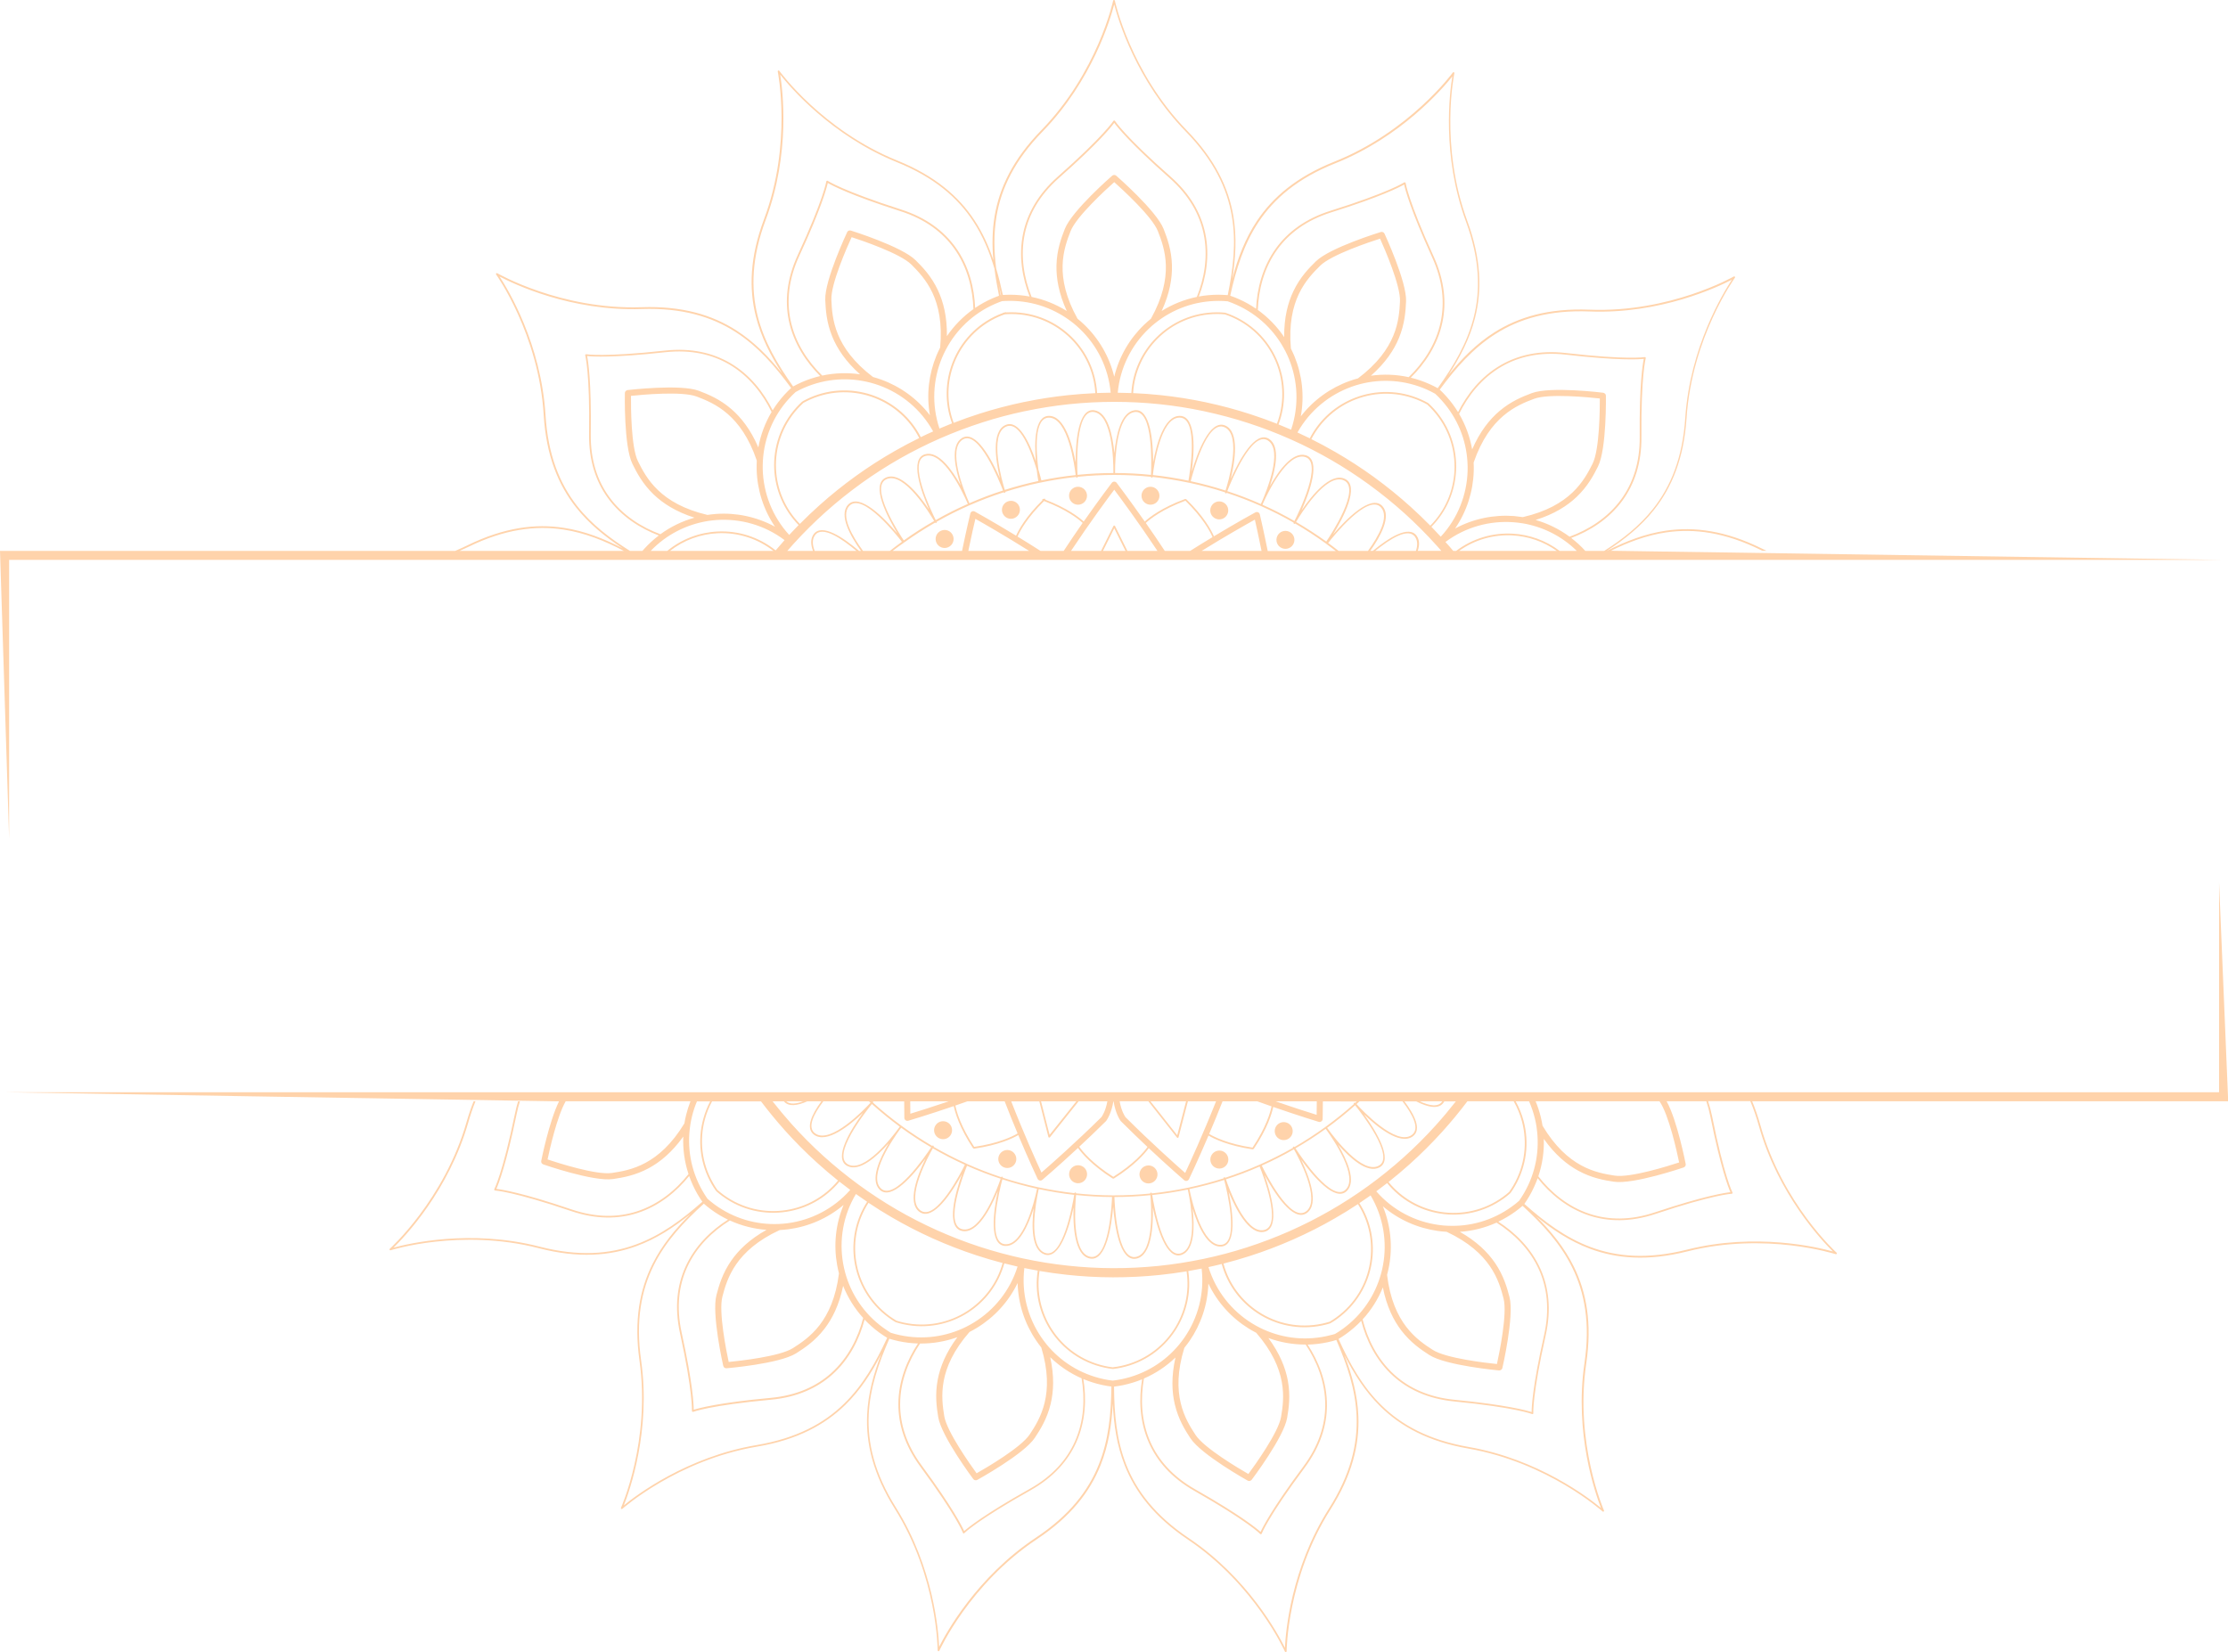 <?xml version="1.0" encoding="UTF-8" standalone="no"?><svg xmlns="http://www.w3.org/2000/svg" xmlns:xlink="http://www.w3.org/1999/xlink" fill="#000000" height="353.3" preserveAspectRatio="xMidYMid meet" version="1" viewBox="17.9 85.2 476.4 353.3" width="476.4" zoomAndPan="magnify"><g id="change1_1"><path d="M255.97,186.36l0-0.22v-0.03l0-0.03v-0.1v-0.02c0-2.47-0.27-12.1-4.17-12.65c-3.99-0.56-3.61,11.19-3.5,13.44 C250.84,186.5,253.4,186.36,255.97,186.36 M248.41,189.3c1.06,0,1.92,0.86,1.92,1.92c0,1.06-0.86,1.92-1.92,1.92 c-1.06,0-1.92-0.86-1.92-1.92C246.48,190.16,247.34,189.3,248.41,189.3z M264,153.36c2.53-4.55,3.26-8.31,3.19-11.37 c-0.08-3.08-0.98-5.5-1.7-7.34c-1.22-3.13-7.63-8.97-9.34-10.5c-1.72,1.53-8.12,7.37-9.34,10.5c-0.72,1.84-1.62,4.26-1.7,7.34 c-0.08,3.07,0.66,6.82,3.19,11.37c0.49,0.39,0.96,0.81,1.41,1.24c3.11,2.97,5.39,6.82,6.44,11.16c1.05-4.34,3.33-8.19,6.44-11.16 C263.05,154.17,263.52,153.75,264,153.36z M256.16,122.62c0.15,0,0.3,0.05,0.42,0.16c0.02,0.02,8.59,7.47,10.13,11.39 c0.75,1.93,1.7,4.48,1.78,7.78c0.07,2.74-0.46,5.98-2.2,9.76c2.27-1.42,4.81-2.45,7.52-3.01c1.56-3.88,2.49-8.68,1.43-13.61 c-0.86-4.01-3.05-8.1-7.3-11.85c-8.42-7.44-11.17-10.92-11.79-11.77c-0.62,0.86-3.37,4.33-11.8,11.77 c-4.25,3.75-6.43,7.84-7.3,11.85c-1.06,4.93-0.13,9.73,1.43,13.61c2.71,0.55,5.24,1.59,7.52,3.01c-1.73-3.79-2.26-7.03-2.2-9.76 c0.08-3.31,1.03-5.86,1.78-7.78c1.53-3.92,10.1-11.37,10.13-11.39c0.12-0.11,0.27-0.16,0.42-0.16h0H256.16L256.16,122.62z M264.01,186.76c0.11-2.25,0.49-14.01-3.5-13.44c-3.89,0.55-4.17,10.15-4.18,12.64v0.03v0.13l0,0.24 C258.9,186.36,261.46,186.5,264.01,186.76z M272.02,188c0.28-1.57,2.26-13.49-1.9-13.49c-4.14,0-5.51,10.55-5.71,12.28 C266.96,187.07,269.5,187.47,272.02,188z M263.9,189.3c-1.06,0-1.92,0.86-1.92,1.92c0,1.06,0.86,1.92,1.92,1.92 c1.06,0,1.92-0.86,1.92-1.92C265.82,190.16,264.96,189.3,263.9,189.3z M287.5,192.99l0.09-0.2l0.01-0.03l0.01-0.02l0.04-0.09 l0.01-0.01c1-2.26,4.67-11.16,1.33-13.25c-3.42-2.14-7.85,8.75-8.67,10.85C282.76,191.03,285.15,191.95,287.5,192.99z M279.95,190.11c0.53-1.66,3.57-11.86-0.21-13.54c-3.8-1.7-6.84,10-7.23,11.54C275.02,188.65,277.5,189.32,279.95,190.11z M279.39,192.6c0.97,0.43,1.41,1.57,0.97,2.54c-0.43,0.97-1.57,1.41-2.54,0.97c-0.97-0.43-1.41-1.57-0.97-2.54 C277.29,192.6,278.42,192.16,279.39,192.6z M318.35,124.21c0.06,0.02,0.1,0.08,0.11,0.14c0,0.01,0.57,3.82,6,15.72 c2.39,5.24,2.72,9.95,1.87,14.03c-1.03,4.92-3.8,8.93-6.78,11.87c1.35,0.32,2.68,0.78,3.99,1.36c0.3,0.13,0.61,0.28,0.95,0.45 c0.28,0.14,0.55,0.29,0.83,0.44c3.35-4.68,6.25-9.51,7.67-15.05c1.5-5.83,1.36-12.47-1.63-20.58c-5.25-14.27-3.46-27.82-2.91-31.06 c-2.05,2.58-10.92,12.97-25.05,18.6c-8.03,3.2-13.05,7.53-16.39,12.55c-3.17,4.76-4.81,10.14-6.06,15.76c0.3,0.1,0.6,0.21,0.88,0.32 c0.35,0.14,0.68,0.27,0.97,0.41c1.31,0.58,2.54,1.27,3.68,2.06c0.19-4.18,1.33-8.92,4.29-12.98c2.46-3.37,6.19-6.27,11.68-7.99 c12.48-3.92,15.69-6.04,15.7-6.05C318.23,124.19,318.29,124.18,318.35,124.21L318.35,124.21z M308.27,166.12 c4.16-3.13,6.36-6.26,7.54-9.09c1.18-2.84,1.35-5.42,1.44-7.39c0.15-3.35-3.31-11.3-4.26-13.4c-2.19,0.7-10.42,3.43-12.81,5.79 c-1.4,1.39-3.21,3.23-4.54,6.01c-1.32,2.77-2.17,6.5-1.72,11.69c0.28,0.56,0.54,1.13,0.78,1.7c1.63,3.98,2.15,8.42,1.34,12.82 c2.73-3.53,6.38-6.12,10.43-7.57C307.07,166.47,307.66,166.28,308.27,166.12z M313.62,134.85c0.14,0.06,0.25,0.17,0.32,0.32 c0.01,0.03,4.81,10.32,4.61,14.52c-0.1,2.07-0.27,4.78-1.54,7.84c-1.05,2.53-2.85,5.27-5.98,8.02c2.65-0.37,5.39-0.28,8.09,0.31 c3-2.91,5.81-6.92,6.84-11.85c0.84-4.01,0.51-8.64-1.84-13.8c-4.66-10.22-5.76-14.52-5.98-15.55c-0.92,0.53-4.84,2.58-15.57,5.95 c-5.41,1.7-9.07,4.55-11.49,7.86c-2.97,4.07-4.07,8.83-4.23,13.01c2.25,1.61,4.14,3.59,5.64,5.81c-0.04-4.17,0.79-7.34,1.97-9.81 c1.42-2.99,3.32-4.93,4.8-6.38c2.99-2.95,13.86-6.27,13.89-6.28c0.16-0.05,0.32-0.03,0.45,0.03l0,0L313.62,134.85L313.62,134.85z M294.68,196.63c1.02-2.01,6.15-12.59,2.28-13.7c-3.78-1.08-7.94,7.57-8.96,9.84l-0.01,0.03l-0.05,0.12l-0.1,0.22 C290.17,194.19,292.46,195.35,294.68,196.63z M301.49,201.02c0.89-1.32,7.55-11.4,3.75-13.09c-3.78-1.69-9.33,7.39-10.21,8.9 C297.25,198.12,299.4,199.52,301.49,201.02z M293.54,198.9c-0.97-0.43-2.11,0-2.54,0.97c-0.43,0.97,0,2.11,0.97,2.54 c0.97,0.43,2.11,0,2.54-0.97C294.95,200.47,294.51,199.33,293.54,198.9z M279.84,152.43c-0.02,0-0.03,0-0.05,0 c-0.27-0.02-0.55-0.04-0.82-0.06c-0.27-0.01-0.54-0.02-0.82-0.02c-4.97,0-9.46,2.01-12.72,5.27c-3.02,3.02-4.97,7.11-5.24,11.65 c1.94,0.08,3.89,0.23,5.83,0.43c3.28,0.34,6.54,0.86,9.76,1.54c0.03,0,0.05,0.01,0.07,0.02l0.04,0.01c3.22,0.69,6.4,1.54,9.54,2.57 c1.86,0.6,3.7,1.27,5.5,1.98c1.6-4.26,1.49-8.78-0.04-12.77c-1.65-4.3-4.94-7.97-9.47-9.99c-0.26-0.11-0.51-0.22-0.76-0.32 c-0.26-0.1-0.52-0.2-0.77-0.28C279.87,152.45,279.85,152.44,279.84,152.43z M280.43,149.64c-0.32-0.03-0.65-0.05-0.99-0.07 c-0.3-0.01-0.64-0.02-1-0.02c-5.1,0-9.8,1.77-13.5,4.73l-0.01,0.01l-0.02,0.01c-0.49,0.39-0.96,0.8-1.41,1.24 c-3.66,3.5-6.1,8.28-6.6,13.65c0.97,0.01,1.94,0.03,2.91,0.07c0.27-4.64,2.26-8.81,5.34-11.89c3.32-3.32,7.91-5.38,12.98-5.38 c0.27,0,0.55,0.01,0.84,0.02c0.28,0.01,0.56,0.03,0.84,0.06c0.04,0,0.07,0.02,0.09,0.04c0.03-0.01,0.06-0.01,0.1,0.01 c0.27,0.09,0.53,0.19,0.79,0.29c0.27,0.11,0.53,0.21,0.78,0.32c4.63,2.06,7.99,5.81,9.67,10.2c1.56,4.07,1.68,8.7,0.04,13.04 c0.9,0.36,1.8,0.73,2.69,1.12c1.73-5.1,1.45-10.46-0.47-15.15c-0.24-0.58-0.5-1.15-0.79-1.71l-0.01-0.02l-0.01-0.01 c-2.18-4.22-5.75-7.74-10.41-9.82c-0.33-0.15-0.64-0.28-0.92-0.39C281.05,149.86,280.74,149.75,280.43,149.64L280.43,149.64z M343.51,195.79c5.08-1.16,8.36-3.13,10.59-5.23c2.24-2.12,3.44-4.41,4.32-6.17c1.51-3,1.57-11.67,1.56-13.97 c-2.29-0.25-10.91-1.11-14.06,0.07c-1.85,0.69-4.25,1.64-6.59,3.65c-2.33,1.99-4.63,5.05-6.33,9.97c0.03,0.62,0.04,1.25,0.02,1.87 c-0.13,4.3-1.47,8.57-3.99,12.25c3.93-2.12,8.32-2.99,12.61-2.67C342.27,195.62,342.89,195.7,343.51,195.79z M361.12,169.41 c0.1,0.11,0.16,0.26,0.16,0.42c0,0.03,0.19,11.39-1.7,15.15c-0.93,1.85-2.19,4.26-4.6,6.53c-1.99,1.88-4.75,3.65-8.73,4.89 c2.58,0.74,5.04,1.94,7.26,3.58c3.93-1.44,8.12-3.96,11.07-8.04c2.4-3.32,3.98-7.68,3.93-13.35c-0.1-11.24,0.65-15.61,0.87-16.64 c-1.05,0.11-5.48,0.39-16.64-0.9c-5.63-0.65-10.14,0.46-13.69,2.5c-4.37,2.5-7.32,6.41-9.16,10.16c1.4,2.38,2.32,4.96,2.79,7.6 c1.66-3.82,3.71-6.38,5.79-8.16c2.51-2.15,5.04-3.15,6.98-3.88c3.94-1.48,15.21-0.09,15.24-0.08c0.16,0.02,0.3,0.1,0.4,0.21l0,0 L361.12,169.41L361.12,169.41z M323.11,171.72c-0.02,0-0.03-0.01-0.05-0.02c-0.24-0.13-0.48-0.26-0.73-0.39 c-0.24-0.12-0.49-0.24-0.75-0.35c-4.54-2.02-9.46-2.01-13.76-0.36c-3.99,1.53-7.43,4.47-9.52,8.51c1.74,0.87,3.46,1.79,5.15,2.77 c2.86,1.65,5.62,3.45,8.29,5.38c0.02,0.02,0.04,0.03,0.06,0.05l0.04,0.03c2.66,1.94,5.22,4.02,7.67,6.23 c1.45,1.31,2.86,2.66,4.22,4.05c3.2-3.23,4.93-7.42,5.16-11.68c0.24-4.6-1.27-9.29-4.59-12.98c-0.19-0.21-0.38-0.41-0.56-0.6 c-0.19-0.2-0.39-0.39-0.59-0.57C323.13,171.75,323.12,171.73,323.11,171.72z M324.78,169.41c-0.28-0.16-0.57-0.31-0.87-0.46 c-0.27-0.14-0.57-0.28-0.9-0.43c-4.66-2.07-9.67-2.37-14.26-1.18l-0.02,0l-0.02,0.01c-0.61,0.16-1.21,0.34-1.8,0.56 c-4.77,1.71-8.94,5.08-11.58,9.78c0.88,0.4,1.76,0.82,2.63,1.25c2.13-4.13,5.65-7.13,9.72-8.69c4.39-1.68,9.42-1.69,14.05,0.37 c0.25,0.11,0.5,0.23,0.76,0.36c0.25,0.12,0.5,0.26,0.74,0.39c0.03,0.02,0.05,0.04,0.07,0.07c0.03,0.01,0.06,0.02,0.08,0.04 c0.21,0.19,0.41,0.39,0.6,0.59c0.2,0.21,0.39,0.41,0.58,0.61c3.39,3.77,4.93,8.56,4.68,13.25c-0.23,4.35-2,8.63-5.27,11.93 c0.68,0.7,1.34,1.4,2,2.12c3.66-3.95,5.58-8.96,5.74-14.03c0.02-0.63,0.01-1.25-0.03-1.88l0-0.02l0-0.02 c-0.27-4.74-2.1-9.41-5.51-13.2c-0.24-0.27-0.47-0.51-0.68-0.73C325.26,169.86,325.03,169.63,324.78,169.41L324.78,169.41z M301.67,326.4l0.13,0.18l0.02,0.02l0.01,0.02l0.06,0.08l0.01,0.01c1.45,2,7.31,9.64,10.8,7.8c3.57-1.88-3.64-11.18-5.04-12.94 C305.73,323.28,303.74,324.89,301.67,326.4z M345.69,387.59c-0.05,0.04-0.12,0.05-0.18,0.02c-0.01,0-3.59-1.42-16.61-2.69 c-5.73-0.56-9.97-2.63-13.07-5.42c-3.74-3.36-5.82-7.76-6.87-11.82c-0.96,1-2.02,1.93-3.18,2.77c-0.26,0.19-0.55,0.39-0.87,0.6 c-0.26,0.17-0.52,0.34-0.8,0.5c2.37,5.24,5.09,10.17,9.17,14.18c4.3,4.22,10.11,7.43,18.62,8.91c14.98,2.61,25.8,10.96,28.33,13.06 c-1.2-3.06-5.74-15.96-3.53-31c1.26-8.55,0.03-15.07-2.64-20.47c-2.53-5.13-6.36-9.25-10.6-13.15c-0.24,0.21-0.48,0.41-0.72,0.6 c-0.3,0.24-0.58,0.45-0.84,0.64c-1.16,0.84-2.37,1.55-3.63,2.15c3.52,2.27,7.05,5.62,9.07,10.22c1.68,3.82,2.32,8.49,1.06,14.11 c-2.87,12.76-2.64,16.61-2.64,16.62C345.77,387.49,345.74,387.55,345.69,387.59L345.69,387.59z M314.49,357.85 c0.62,5.17,2.22,8.64,4.08,11.08c1.87,2.45,4.02,3.89,5.68,4.95c2.82,1.82,11.44,2.8,13.73,3.03c0.49-2.25,2.26-10.73,1.42-13.99 c-0.49-1.91-1.18-4.4-2.93-6.94c-1.74-2.53-4.53-5.14-9.25-7.35c-0.62-0.03-1.25-0.09-1.87-0.18c-4.26-0.59-8.37-2.37-11.76-5.27 c1.69,4.13,2.1,8.59,1.32,12.82C314.79,356.63,314.65,357.24,314.49,357.85z M338.86,378.16c-0.12,0.09-0.28,0.13-0.44,0.12 c-0.03,0-11.34-1.02-14.88-3.29c-1.74-1.12-4-2.63-6.01-5.26c-1.66-2.18-3.13-5.11-3.94-9.2c-1.01,2.48-2.46,4.81-4.33,6.84 c1.02,4.06,3.07,8.49,6.82,11.86c3.05,2.74,7.22,4.78,12.86,5.33c11.18,1.09,15.45,2.3,16.46,2.63c0-1.06,0.19-5.49,2.66-16.45 c1.24-5.53,0.62-10.13-1.03-13.88c-2.03-4.61-5.6-7.95-9.13-10.19c-2.52,1.14-5.18,1.79-7.85,1.97c3.63,2.05,5.95,4.37,7.5,6.62 c1.87,2.73,2.6,5.35,3.12,7.35c1.05,4.07-1.52,15.13-1.53,15.16c-0.04,0.16-0.13,0.29-0.25,0.38l0,0L338.86,378.16L338.86,378.16z M294.91,330.79c1.23,1.89,7.81,11.64,10.71,8.84c2.83-2.73-2.57-10.67-4.02-12.69l-0.02-0.03l-0.08-0.11l-0.14-0.19 C299.28,328.11,297.13,329.5,294.91,330.79z M287.7,334.47c0.69,1.44,6.07,12.25,9.45,9.81c3.35-2.43-1.72-11.78-2.58-13.3 C292.34,332.26,290.04,333.43,287.7,334.47z M293.52,328.66c0.86-0.62,1.05-1.82,0.43-2.69c-0.62-0.86-1.82-1.05-2.69-0.43 c-0.86,0.62-1.05,1.82-0.43,2.69C291.45,329.09,292.65,329.28,293.52,328.66z M272.23,339.5l0.04,0.22l0.01,0.03l0.01,0.03l0.02,0.1 l0,0.02c0.51,2.42,2.75,11.78,6.69,11.52c4.02-0.27,1.23-11.7,0.66-13.87C277.22,338.31,274.74,338.97,272.23,339.5z M280.04,337.41 c0.55,1.66,4.06,11.7,8.11,10.85c4.08-0.85-0.31-12.11-0.91-13.59C284.89,335.71,282.48,336.62,280.04,337.41z M279.02,335.07 c-1.04,0.22-2.06-0.45-2.28-1.49c-0.22-1.04,0.45-2.06,1.49-2.28c1.04-0.22,2.06,0.45,2.28,1.49 C280.73,333.83,280.06,334.85,279.02,335.07z M287.54,413.31c-0.06,0.01-0.12,0-0.17-0.05c-0.01-0.01-2.7-2.76-14.07-9.22 c-5.01-2.84-8.04-6.46-9.73-10.27c-2.05-4.59-2.15-9.46-1.46-13.59c-1.28,0.53-2.63,0.94-4.03,1.24c-0.32,0.07-0.66,0.13-1.04,0.19 c-0.3,0.05-0.62,0.09-0.93,0.13c0.03,5.76,0.51,11.37,2.6,16.69c2.2,5.6,6.21,10.9,13.38,15.72c12.62,8.48,19.1,20.51,20.56,23.46 c0.15-3.29,1.25-16.91,9.39-29.75c4.63-7.3,6.16-13.75,5.93-19.77c-0.22-5.71-2.04-11.04-4.33-16.32c-0.31,0.09-0.61,0.18-0.91,0.26 c-0.37,0.09-0.71,0.18-1.03,0.24c-1.4,0.29-2.8,0.45-4.19,0.49c2.29,3.5,4.15,8,4.12,13.03c-0.02,4.17-1.34,8.7-4.78,13.32 c-7.81,10.49-9.17,14.09-9.18,14.1C287.65,413.26,287.6,413.3,287.54,413.31L287.54,413.31z M271.14,373.45 c-1.54,4.98-1.49,8.8-0.78,11.79c0.71,3,2.09,5.18,3.17,6.83c1.84,2.81,9.31,7.21,11.3,8.36c1.37-1.85,6.43-8.89,6.99-12.2 c0.33-1.94,0.71-4.5,0.15-7.53c-0.56-3.02-2.05-6.54-5.46-10.47c-0.56-0.29-1.1-0.59-1.63-0.92c-3.66-2.27-6.68-5.57-8.6-9.6 c-0.14,4.46-1.58,8.69-4.01,12.24C271.91,372.46,271.54,372.96,271.14,373.45z M285.14,401.92c-0.15,0.03-0.31,0.01-0.45-0.07 c-0.03-0.02-9.95-5.55-12.25-9.07c-1.14-1.73-2.58-4.03-3.34-7.25c-0.63-2.67-0.77-5.94,0.14-10.01c-1.93,1.86-4.2,3.39-6.74,4.49 c-0.72,4.12-0.65,9.01,1.4,13.61c1.67,3.74,4.65,7.3,9.58,10.1c9.77,5.55,13.18,8.39,13.96,9.1c0.43-0.96,2.41-4.93,9.12-13.95 c3.39-4.55,4.68-9,4.71-13.1c0.03-5.04-1.87-9.54-4.19-13.02c-2.76,0.01-5.46-0.48-7.97-1.4c2.47,3.35,3.66,6.41,4.16,9.1 c0.6,3.25,0.2,5.94-0.15,7.98c-0.7,4.15-7.55,13.2-7.57,13.23c-0.1,0.13-0.23,0.21-0.38,0.24l0,0L285.14,401.92L285.14,401.92z M264.28,340.77c0.35,2.23,2.39,13.81,6.19,12.44c3.7-1.34,2-10.79,1.49-13.23l-0.01-0.03l-0.03-0.13l-0.05-0.23 C269.36,340.1,266.83,340.5,264.28,340.77z M256.19,341.19c0.05,1.59,0.56,13.66,4.63,12.81c4.05-0.85,3.22-11.46,3.06-13.2 C261.32,341.06,258.75,341.19,256.19,341.19z M263.87,338.25c1.04-0.22,1.71-1.24,1.49-2.28c-0.22-1.04-1.24-1.71-2.28-1.49 c-1.04,0.22-1.71,1.24-1.49,2.28C261.81,337.81,262.83,338.47,263.87,338.25z M263.9,320.73c2.88,3.66,5.04,6.39,5.72,7.25 c0.24-0.92,0.94-3.59,1.89-7.25H263.9z M302.2,367.88c0.01-0.01,0.03-0.02,0.04-0.03c0.23-0.14,0.47-0.28,0.7-0.44 c0.22-0.15,0.45-0.3,0.68-0.47c4.03-2.91,6.49-7.18,7.22-11.72c0.68-4.22-0.14-8.67-2.58-12.51c-1.62,1.07-3.28,2.1-4.98,3.07 c-2.86,1.65-5.8,3.14-8.81,4.47c-0.02,0.01-0.05,0.02-0.07,0.03l-0.04,0.02c-3.01,1.33-6.09,2.5-9.23,3.51 c-1.86,0.6-3.74,1.14-5.62,1.62c1.19,4.39,3.94,7.99,7.52,10.32c3.85,2.52,8.67,3.56,13.53,2.54c0.28-0.06,0.54-0.12,0.8-0.19 c0.27-0.07,0.53-0.14,0.79-0.22C302.17,367.88,302.19,367.88,302.2,367.88z M303.36,370.48c0.28-0.16,0.56-0.34,0.84-0.52 c0.25-0.17,0.53-0.36,0.82-0.57c4.13-2.99,6.9-7.17,8.17-11.75l0-0.02l0.01-0.02c0.17-0.6,0.31-1.21,0.42-1.83 c0.92-4.98,0.09-10.28-2.65-14.92c-0.79,0.56-1.59,1.11-2.4,1.65c2.5,3.92,3.33,8.47,2.64,12.77c-0.75,4.64-3.26,8.99-7.37,11.97 c-0.22,0.16-0.45,0.32-0.69,0.48c-0.23,0.15-0.47,0.3-0.72,0.44c-0.03,0.02-0.06,0.03-0.1,0.03c-0.02,0.02-0.05,0.04-0.08,0.05 c-0.27,0.08-0.54,0.16-0.81,0.23c-0.28,0.07-0.55,0.14-0.82,0.19c-4.96,1.04-9.88-0.03-13.81-2.6c-3.65-2.38-6.46-6.06-7.68-10.54 c-0.94,0.24-1.89,0.46-2.83,0.66c1.59,5.15,4.96,9.33,9.26,12c0.53,0.33,1.08,0.64,1.64,0.92l0.02,0.01l0.01,0.01 c4.24,2.14,9.2,2.9,14.19,1.85c0.35-0.07,0.68-0.15,0.97-0.23C302.73,370.67,303.04,370.58,303.36,370.48L303.36,370.48z M240.01,339.49l-0.05,0.22l-0.01,0.03l-0.01,0.03l-0.02,0.1l0,0.02c-0.52,2.42-2.28,11.88,1.42,13.25 c3.79,1.39,5.89-10.18,6.25-12.4C245.05,340.44,242.52,340.03,240.01,339.49z M247.99,340.76c-0.17,1.74-1.06,12.34,2.99,13.21 c4.07,0.88,4.64-11.19,4.7-12.78C253.12,341.18,250.55,341.03,247.99,340.76z M248.02,338.21c-1.04-0.22-1.7-1.25-1.48-2.29 c0.22-1.04,1.25-1.7,2.29-1.48c1.04,0.22,1.7,1.25,1.47,2.29C250.08,337.77,249.06,338.43,248.02,338.21z M223.94,413.14 c-0.06-0.01-0.11-0.05-0.14-0.12c0-0.01-1.35-3.62-9.1-14.15c-3.42-4.64-4.71-9.17-4.71-13.34c0-5.03,1.88-9.52,4.19-13.01 c-1.38-0.04-2.78-0.21-4.18-0.51c-0.32-0.07-0.66-0.15-1.03-0.25c-0.3-0.08-0.6-0.17-0.91-0.26c-2.31,5.27-4.16,10.59-4.41,16.3 c-0.27,6.02,1.23,12.48,5.82,19.8c8.07,12.88,9.1,26.51,9.23,29.8c1.47-2.94,8.03-14.94,20.69-23.35 c7.2-4.78,11.23-10.05,13.46-15.65c2.12-5.31,2.63-10.92,2.69-16.67c-0.32-0.04-0.63-0.08-0.93-0.14c-0.37-0.06-0.72-0.13-1.04-0.2 c-1.4-0.3-2.74-0.73-4.02-1.26c0.67,4.13,0.53,9-1.54,13.58c-1.72,3.8-4.77,7.4-9.79,10.22c-11.41,6.4-14.12,9.14-14.12,9.14 C224.07,413.14,224.01,413.16,223.94,413.14L223.94,413.14z M225.2,370.06c-3.43,3.92-4.94,7.43-5.51,10.45 c-0.57,3.03-0.2,5.58,0.11,7.53c0.54,3.31,5.57,10.38,6.92,12.24c2-1.13,9.49-5.5,11.35-8.3c1.09-1.64,2.48-3.82,3.2-6.82 c0.72-2.98,0.79-6.81-0.72-11.79c-0.39-0.49-0.76-0.99-1.11-1.51c-2.42-3.56-3.83-7.8-3.95-12.27c-1.94,4.02-4.98,7.3-8.65,9.55 C226.31,369.47,225.76,369.77,225.2,370.06z M226.39,401.76c-0.15-0.03-0.28-0.12-0.38-0.25c-0.02-0.03-6.83-9.11-7.5-13.27 c-0.33-2.04-0.72-4.73-0.1-7.99c0.51-2.69,1.71-5.74,4.2-9.08c-2.52,0.91-5.22,1.38-7.98,1.36c-2.34,3.47-4.26,7.96-4.26,13 c0,4.1,1.27,8.56,4.64,13.12c6.67,9.05,8.62,13.03,9.05,13.99c0.79-0.71,4.21-3.52,14.01-9.02c4.94-2.77,7.94-6.31,9.63-10.05 c2.08-4.59,2.17-9.48,1.47-13.6c-2.53-1.11-4.79-2.66-6.71-4.52c0.9,4.07,0.73,7.34,0.09,10.01c-0.78,3.22-2.24,5.51-3.38,7.23 c-2.32,3.51-12.27,8.98-12.3,9c-0.14,0.08-0.3,0.1-0.45,0.07l0,0L226.39,401.76L226.39,401.76z M232.23,337.41 c-0.58,2.18-3.44,13.59,0.59,13.88c3.92,0.28,6.21-9.04,6.74-11.47l0.01-0.03l0.03-0.13l0.05-0.23 C237.15,338.87,234.67,338.2,232.23,337.41z M224.67,334.51c-0.6,1.48-5.05,12.71-0.98,13.58c4.05,0.87,7.61-9.15,8.17-10.81 C229.41,336.48,227.01,335.55,224.67,334.51z M232.88,334.95c1.04,0.22,2.06-0.44,2.29-1.48c0.22-1.04-0.44-2.06-1.48-2.29 c-1.04-0.22-2.06,0.44-2.29,1.48C231.18,333.7,231.84,334.72,232.88,334.95z M240.5,320.73c0.92,3.62,1.59,6.26,1.83,7.17 c0.68-0.85,2.84-3.55,5.72-7.17H240.5z M255.84,377.61c0.02-0.01,0.03-0.01,0.05-0.01c0.27-0.03,0.54-0.07,0.82-0.11 c0.26-0.04,0.53-0.09,0.81-0.15c4.86-1.02,8.85-3.92,11.37-7.77c2.33-3.58,3.4-7.98,2.73-12.48c-1.92,0.32-3.85,0.58-5.8,0.78 c-3.28,0.34-6.58,0.5-9.87,0.5c-0.03,0-0.05,0-0.08,0l-0.05,0c-3.29-0.01-6.58-0.19-9.86-0.55c-1.94-0.21-3.88-0.48-5.79-0.81 c-0.7,4.49,0.35,8.9,2.66,12.49c2.5,3.87,6.47,6.78,11.32,7.83c0.28,0.06,0.55,0.11,0.81,0.16c0.27,0.05,0.54,0.08,0.81,0.12 C255.8,377.6,255.82,377.6,255.84,377.61z M255.84,380.46c0.32-0.04,0.65-0.08,0.98-0.14c0.3-0.05,0.63-0.11,0.98-0.18 c4.99-1.05,9.22-3.74,12.24-7.4l0.01-0.01l0.01-0.02c0.4-0.48,0.77-0.98,1.13-1.5c2.87-4.18,4.27-9.36,3.65-14.71 c-0.95,0.19-1.9,0.37-2.86,0.53c0.69,4.59-0.4,9.09-2.79,12.74c-2.57,3.93-6.64,6.89-11.6,7.93c-0.27,0.06-0.54,0.11-0.83,0.15 c-0.27,0.05-0.55,0.08-0.83,0.12c-0.04,0-0.07,0-0.1-0.02c-0.03,0.01-0.06,0.02-0.1,0.01c-0.28-0.03-0.56-0.07-0.83-0.12 c-0.28-0.05-0.56-0.1-0.83-0.16c-4.95-1.07-9.01-4.04-11.56-7.99c-2.36-3.66-3.43-8.16-2.72-12.75c-0.96-0.17-1.91-0.35-2.86-0.55 c-0.65,5.35,0.73,10.54,3.57,14.73c0.35,0.52,0.73,1.02,1.12,1.51l0.01,0.02l0.01,0.01c3,3.68,7.22,6.39,12.2,7.47 c0.35,0.08,0.68,0.14,0.98,0.19C255.18,380.37,255.51,380.42,255.84,380.46L255.84,380.46z M210.59,326.37l-0.13,0.18l-0.02,0.02 l-0.02,0.02l-0.06,0.08l-0.01,0.01c-1.45,2-6.92,9.93-4.1,12.67c2.89,2.81,9.52-6.9,10.76-8.78 C214.8,329.28,212.66,327.88,210.59,326.37z M217.36,330.78c-0.87,1.52-5.99,10.84-2.65,13.28c3.36,2.46,8.8-8.33,9.5-9.76 C221.87,333.24,219.58,332.06,217.36,330.78z M218.42,328.46c-0.86-0.63-1.05-1.83-0.42-2.69c0.63-0.86,1.83-1.04,2.69-0.42 c0.86,0.63,1.04,1.83,0.42,2.69C220.49,328.9,219.28,329.08,218.42,328.46z M165.93,387.1c-0.05-0.04-0.08-0.1-0.08-0.16 c0-0.01,0.24-3.85-2.55-16.63c-1.23-5.62-0.57-10.3,1.13-14.1c2.05-4.59,5.59-7.93,9.13-10.17c-1.25-0.6-2.46-1.32-3.61-2.17 c-0.26-0.19-0.54-0.41-0.83-0.64c-0.24-0.19-0.48-0.4-0.72-0.61c-4.26,3.87-8.11,7.98-10.67,13.09c-2.69,5.39-3.96,11.9-2.74,20.46 c2.13,15.05-2.48,27.92-3.7,30.98c2.54-2.09,13.41-10.38,28.4-12.91c8.52-1.44,14.35-4.61,18.66-8.81c4.1-3.99,6.84-8.9,9.25-14.13 c-0.27-0.17-0.54-0.33-0.8-0.5c-0.32-0.21-0.61-0.41-0.87-0.6c-1.16-0.85-2.21-1.78-3.16-2.79c-1.07,4.05-3.18,8.44-6.93,11.78 c-3.12,2.77-7.37,4.82-13.1,5.35c-13.02,1.2-16.61,2.6-16.62,2.6C166.05,387.15,165.98,387.14,165.93,387.1L165.93,387.1z M184.62,348.26c-4.73,2.18-7.54,4.78-9.29,7.3c-1.76,2.53-2.46,5.02-2.96,6.92c-0.86,3.25,0.86,11.74,1.34,13.99 c2.29-0.22,10.91-1.16,13.74-2.96c1.66-1.06,3.82-2.48,5.7-4.92c1.87-2.43,3.49-5.89,4.14-11.06c-0.16-0.61-0.29-1.22-0.4-1.83 c-0.76-4.24-0.33-8.69,1.39-12.81c-3.41,2.88-7.52,4.64-11.79,5.2C185.87,348.17,185.24,348.22,184.62,348.26z M172.8,377.69 c-0.12-0.09-0.21-0.22-0.25-0.38c-0.01-0.03-2.53-11.1-1.45-15.17c0.53-2,1.27-4.62,3.16-7.34c1.56-2.25,3.9-4.55,7.54-6.58 c-2.67-0.2-5.33-0.86-7.84-2.01c-3.55,2.22-7.14,5.54-9.19,10.14c-1.67,3.74-2.32,8.34-1.11,13.87c2.41,10.98,2.57,15.41,2.57,16.47 c1.01-0.32,5.28-1.51,16.47-2.54c5.64-0.52,9.83-2.53,12.89-5.26c3.76-3.35,5.84-7.78,6.88-11.83c-1.86-2.05-3.29-4.38-4.29-6.86 c-0.84,4.08-2.32,7.01-3.99,9.18c-2.02,2.62-4.29,4.12-6.04,5.23c-3.55,2.26-14.87,3.21-14.9,3.21c-0.16,0.01-0.32-0.03-0.44-0.12 l0,0L172.8,377.69L172.8,377.69z M204.33,321.3c-1.42,1.75-8.67,11.01-5.11,12.92c3.47,1.85,9.36-5.73,10.83-7.74l0.02-0.03 l0.08-0.11l0.14-0.19C208.22,324.63,206.23,323.01,204.33,321.3z M209.53,367.63c0.02,0,0.03,0,0.05,0.01 c0.26,0.08,0.52,0.16,0.79,0.23c0.26,0.07,0.53,0.13,0.8,0.19c4.86,1.05,9.68,0.03,13.54-2.47c3.59-2.32,6.36-5.9,7.57-10.28 c-1.88-0.49-3.75-1.04-5.61-1.65c-3.13-1.03-6.21-2.22-9.21-3.56c-0.02-0.01-0.05-0.02-0.07-0.03l-0.04-0.02 c-3-1.35-5.93-2.86-8.78-4.52c-1.69-0.98-3.35-2.02-4.96-3.1c-2.47,3.82-3.3,8.27-2.65,12.49c0.71,4.55,3.15,8.83,7.16,11.76 c0.23,0.17,0.45,0.32,0.68,0.47c0.23,0.15,0.46,0.3,0.7,0.44C209.5,367.6,209.52,367.61,209.53,367.63z M208.37,370.23 c0.31,0.1,0.62,0.19,0.95,0.27c0.29,0.08,0.62,0.16,0.97,0.23c4.98,1.07,9.95,0.34,14.2-1.78l0.01-0.01l0.02-0.01 c0.56-0.28,1.11-0.58,1.64-0.91c4.32-2.65,7.71-6.81,9.32-11.95c-0.95-0.21-1.89-0.44-2.83-0.68c-1.24,4.48-4.07,8.14-7.73,10.5 c-3.95,2.55-8.87,3.59-13.82,2.52c-0.27-0.06-0.54-0.12-0.82-0.2c-0.27-0.07-0.54-0.15-0.81-0.23c-0.03-0.01-0.06-0.03-0.08-0.05 c-0.03,0-0.06-0.01-0.09-0.03c-0.24-0.14-0.48-0.29-0.71-0.45c-0.24-0.16-0.47-0.32-0.69-0.48c-4.09-2.99-6.58-7.36-7.3-12 c-0.67-4.31,0.19-8.85,2.71-12.76c-0.81-0.54-1.6-1.1-2.39-1.66c-2.77,4.62-3.62,9.92-2.73,14.91c0.11,0.62,0.25,1.23,0.41,1.83 l0.01,0.02l0,0.02c1.24,4.58,3.99,8.78,8.11,11.79c0.29,0.21,0.56,0.4,0.82,0.57C207.8,369.88,208.08,370.06,208.37,370.23 L208.37,370.23z M179.72,183.7c-1.67-4.93-3.95-8-6.27-10.01c-2.33-2.02-4.73-2.98-6.57-3.68c-3.14-1.2-11.77-0.39-14.06-0.15 c-0.02,2.3,0,10.97,1.49,13.98c0.88,1.77,2.06,4.06,4.29,6.19c2.22,2.12,5.49,4.1,10.56,5.29c0.62-0.09,1.24-0.16,1.86-0.21 c4.3-0.3,8.67,0.6,12.59,2.73c-2.5-3.7-3.82-7.97-3.92-12.27C179.68,184.95,179.69,184.32,179.72,183.7z M151.7,168.83 c0.1-0.11,0.24-0.19,0.4-0.21c0.03,0,11.31-1.34,15.24,0.16c1.94,0.74,4.46,1.75,6.96,3.92c2.07,1.79,4.11,4.36,5.75,8.19 c0.48-2.64,1.42-5.21,2.83-7.58c-1.83-3.76-4.75-7.68-9.11-10.21c-3.55-2.06-8.05-3.19-13.68-2.57 c-11.17,1.23-15.59,0.93-16.65,0.81c0.21,1.04,0.94,5.41,0.78,16.65c-0.08,5.67,1.48,10.04,3.86,13.37 c2.93,4.1,7.11,6.64,11.03,8.09c2.23-1.63,4.7-2.81,7.28-3.54c-3.97-1.27-6.72-3.05-8.7-4.94c-2.39-2.29-3.64-4.7-4.56-6.56 c-1.87-3.77-1.62-15.12-1.62-15.15c0-0.16,0.07-0.31,0.17-0.42l0,0L151.7,168.83L151.7,168.83z M224.85,192.97l-0.09-0.2l-0.01-0.03 l-0.01-0.02l-0.04-0.09l-0.01-0.02c-1-2.26-5.12-10.97-8.91-9.9c-3.88,1.09,1.2,11.7,2.2,13.72 C220.21,195.15,222.5,194,224.85,192.97z M217.64,196.62c-0.88-1.51-6.37-10.62-10.17-8.95c-3.81,1.67,2.79,11.79,3.68,13.11 C213.24,199.28,215.41,197.89,217.64,196.62z M219.11,198.7c0.97-0.43,2.11,0.01,2.53,0.99c0.43,0.97-0.01,2.11-0.99,2.54 c-0.97,0.43-2.11-0.02-2.53-0.99C217.69,200.26,218.14,199.13,219.11,198.7z M231.91,148.33l0.05-0.02 c-0.18-0.84-0.37-1.67-0.57-2.5c0.15,0.84,0.31,1.68,0.48,2.52L231.91,148.33z M218.93,159.52c0.48-5.19-0.35-8.92-1.65-11.7 c-1.31-2.79-3.11-4.64-4.5-6.04c-2.38-2.37-10.59-5.15-12.78-5.86c-0.96,2.09-4.47,10.02-4.33,13.37c0.08,1.97,0.23,4.55,1.4,7.4 c1.16,2.84,3.35,5.98,7.49,9.13c0.6,0.17,1.2,0.36,1.79,0.57c4.05,1.47,7.68,4.07,10.39,7.62c-0.78-4.4-0.24-8.83,1.41-12.81 C218.38,160.65,218.65,160.08,218.93,159.52z M199.39,134.53c0.14-0.06,0.3-0.07,0.45-0.02c0.03,0.01,10.87,3.38,13.85,6.35 c1.47,1.46,3.36,3.41,4.76,6.41c1.16,2.48,1.98,5.66,1.92,9.82c1.51-2.21,3.42-4.18,5.67-5.78c-0.14-4.18-1.21-8.95-4.16-13.03 c-2.4-3.32-6.05-6.19-11.45-7.92c-10.7-3.42-14.62-5.5-15.53-6.03c-0.23,1.03-1.34,5.32-6.06,15.52c-2.38,5.14-2.74,9.77-1.91,13.79 c1.01,4.94,3.8,8.95,6.78,11.88c2.7-0.58,5.44-0.65,8.09-0.27c-3.11-2.77-4.9-5.52-5.94-8.06c-1.25-3.06-1.41-5.78-1.5-7.85 c-0.17-4.2,4.68-14.47,4.69-14.5c0.07-0.15,0.19-0.26,0.32-0.32l0,0L199.39,134.53L199.39,134.53z M232.37,190.1 c-0.81-2.1-5.18-13.02-8.61-10.9c-3.34,2.07,0.26,10.97,1.26,13.25l0.01,0.03l0.05,0.12l0.1,0.22 C227.53,191.79,229.93,190.88,232.37,190.1z M239.57,185.67c-1.13-3.82-3.58-10.53-6.53-9.24c-3.79,1.67-0.8,11.88-0.29,13.54 c2.36-0.75,4.75-1.38,7.17-1.9C239.86,187.72,239.71,186.84,239.57,185.67z M239.93,185.6c0.34,1.13,0.56,2,0.64,2.34 c2.42-0.5,4.87-0.88,7.33-1.14c-0.2-1.73-1.57-12.28-5.71-12.28C238.97,174.51,239.43,181.64,239.93,185.6z M186.01,320.73 c0.8,0.7,2.14,0.56,3.64,0H186.01z M308.59,320.73c-0.21,0.2-0.43,0.39-0.64,0.59c1.18,1.29,8.47,9.04,11.82,6.61 c1.84-1.33,0.13-4.45-1.99-7.2H308.59z M204.25,320.73l0.04,0.03c0.01-0.01,0.03-0.03,0.05-0.03H204.25z M193.95,320.73 c-2.01,2.65-3.53,5.57-1.77,6.85c3.34,2.44,10.68-5.26,11.86-6.55l-0.33-0.3H193.95z M321.48,320.73c2.07,0.96,3.97,1.3,4.82,0 H321.48z M233.29,192.47c-0.97,0.43-1.42,1.56-0.99,2.53c0.43,0.97,1.56,1.42,2.53,0.99c0.97-0.43,1.42-1.56,0.99-2.54 C235.4,192.48,234.26,192.04,233.29,192.47z M290.66,320.73c4.03,1.4,7.31,2.44,8.77,2.89c0.01-0.65,0.02-1.64,0.03-2.89H290.66z M279.31,320.73c-0.96,2.46-1.94,4.83-2.86,6.98c1.11,0.66,4.06,2.14,9.27,2.92c2.92-4.37,3.81-7.55,4.07-8.82 c-0.98-0.34-2-0.7-3.05-1.08H279.31z M257.31,320.73c0.36,2.06,1.09,3.17,1.25,3.39c5.5,5.5,10.94,10.33,12.76,11.93 c0.99-2.13,3.85-8.37,6.6-15.32h-6.02c-1.18,4.55-2,7.68-2,7.69c-0.02,0.07-0.08,0.12-0.14,0.13h0c-0.07,0.02-0.14-0.01-0.19-0.07 c-0.01-0.01-2.58-3.26-6.13-7.76H257.31z M255.97,320.73c-0.42,2.59-1.39,3.97-1.53,4.17c-0.02,0.03-0.05,0.06-0.08,0.09 c-1.96,1.94-3.9,3.79-5.69,5.45c0.75,1.06,2.84,3.61,7.28,6.44c4.45-2.81,6.56-5.34,7.31-6.39c-1.77-1.67-3.71-3.53-5.66-5.48 c-0.03-0.03-0.05-0.06-0.08-0.09c-0.15-0.2-1.1-1.59-1.51-4.18H255.97z M234.12,320.73c2.69,6.92,5.49,13.12,6.47,15.24 c1.83-1.59,7.3-6.4,12.83-11.87c0.15-0.21,0.89-1.32,1.26-3.37h-6.15c-3.55,4.46-6.13,7.68-6.13,7.69 c-0.05,0.06-0.12,0.08-0.19,0.06l0,0c-0.07-0.01-0.13-0.06-0.14-0.13c0-0.01-0.79-3.1-1.94-7.61H234.12z M224.76,320.73 c-0.88,0.31-1.75,0.61-2.58,0.9c0.25,1.27,1.13,4.45,4.03,8.84c5.21-0.75,8.16-2.21,9.28-2.87c-0.89-2.12-1.84-4.45-2.77-6.87 H224.76z M212.53,320.73c0,1.14,0.01,2.04,0.02,2.65c1.39-0.42,4.44-1.37,8.22-2.65H212.53z M300.76,320.73 c-0.01,2.33-0.05,3.77-0.05,3.78c0,0.21-0.11,0.4-0.27,0.51l0,0c-0.16,0.12-0.37,0.16-0.57,0.1c-0.02-0.01-4.16-1.26-9.72-3.19 c-0.28,1.35-1.21,4.57-4.15,8.95c-0.03,0.04-0.08,0.07-0.13,0.08c-0.04,0.03-0.09,0.04-0.14,0.04c-5.22-0.77-8.23-2.25-9.42-2.95 c-2.31,5.41-4.17,9.32-4.18,9.33c-0.09,0.19-0.26,0.32-0.46,0.36l0,0c-0.19,0.04-0.4-0.01-0.56-0.14c-0.01-0.01-3.29-2.84-7.58-6.86 c-0.81,1.12-2.97,3.68-7.44,6.49c-0.05,0.03-0.1,0.03-0.15,0.02c-0.05,0.01-0.1,0-0.14-0.02c-4.45-2.83-6.6-5.41-7.4-6.53 c-4.31,4-7.6,6.81-7.62,6.82c-0.16,0.14-0.37,0.18-0.56,0.14l0,0c-0.19-0.04-0.36-0.17-0.46-0.36c-0.01-0.02-1.85-3.93-4.13-9.35 c-1.19,0.69-4.21,2.15-9.43,2.9c-0.05,0.01-0.11-0.01-0.14-0.04c-0.05-0.01-0.09-0.04-0.12-0.08c-2.91-4.4-3.83-7.63-4.1-8.98 c-5.57,1.9-9.72,3.13-9.73,3.13c-0.2,0.06-0.41,0.02-0.57-0.1l0,0c-0.16-0.12-0.27-0.3-0.27-0.51c0-0.01-0.03-1.34-0.03-3.53h-6.72 c0.01,0.01,0.02,0.01,0.03,0.02c0.08,0.07,0.09,0.18,0.03,0.26c1.94,1.75,3.97,3.4,6.09,4.95l0,0l0,0l0,0 c2.11,1.55,4.31,2.98,6.56,4.3c0.06-0.09,0.17-0.11,0.25-0.05c0.08,0.05,0.11,0.16,0.06,0.24c2.27,1.31,4.6,2.51,7,3.59 c0.02,0.01,0.04,0.02,0.05,0.04c0.02,0,0.04,0.01,0.05,0.02c2.4,1.07,4.85,2.02,7.33,2.84c0.03-0.09,0.13-0.14,0.22-0.11 c0.1,0.03,0.16,0.13,0.13,0.23c2.48,0.81,5.01,1.49,7.57,2.04l0,0l0,0h0c2.56,0.55,5.15,0.97,7.74,1.26 c0.02-0.1,0.11-0.17,0.21-0.15c0.1,0.01,0.16,0.1,0.16,0.19c2.61,0.28,5.23,0.42,7.85,0.43c0.02,0,0.04,0,0.06,0.01 c0.02-0.01,0.04-0.01,0.06-0.01c2.63,0,5.25-0.12,7.86-0.39c-0.01-0.09,0.06-0.18,0.16-0.19c0.1-0.02,0.2,0.05,0.21,0.16 c2.6-0.27,5.18-0.68,7.75-1.22l0,0l0,0l0,0c2.56-0.54,5.1-1.21,7.58-2c-0.03-0.1,0.03-0.2,0.13-0.23c0.09-0.03,0.19,0.02,0.22,0.11 c2.49-0.81,4.95-1.74,7.35-2.8c0.02-0.01,0.04-0.01,0.06-0.02c0.01-0.01,0.03-0.02,0.05-0.03c2.4-1.07,4.75-2.25,7.02-3.55 c-0.04-0.08-0.02-0.19,0.07-0.24c0.09-0.06,0.2-0.03,0.26,0.06c2.26-1.31,4.46-2.73,6.58-4.27l0,0l0,0l0,0 c2.12-1.54,4.17-3.18,6.11-4.91c-0.06-0.08-0.05-0.2,0.03-0.26c0.07-0.06,0.18-0.05,0.25,0.01l0.35-0.32H300.76z M230.9,142.59 c0.55,1.85,1.01,3.74,1.42,5.65c0.06,0,0.13,0.02,0.18,0.04l0.3-0.02c0.38-0.02,0.73-0.03,1.05-0.03c1.43,0,2.84,0.13,4.2,0.38 c-1.53-3.9-2.42-8.69-1.36-13.6c0.88-4.08,3.1-8.24,7.41-12.05c9.8-8.66,11.87-11.91,11.88-11.91c0.04-0.05,0.1-0.08,0.16-0.08h0 c0.06,0,0.12,0.03,0.16,0.08c0.01,0.01,2.08,3.26,11.88,11.91c4.32,3.81,6.54,7.98,7.41,12.05c1.06,4.91,0.17,9.7-1.36,13.6 c1.36-0.25,2.76-0.38,4.2-0.38c0.32,0,0.67,0.01,1.05,0.03c0.31,0.01,0.62,0.04,0.94,0.06c1.15-5.64,1.84-11.23,0.88-16.87 c-1.01-5.94-3.83-11.94-9.86-18.13c-10.61-10.89-14.48-24-15.3-27.19c-0.82,3.19-4.7,16.29-15.3,27.19 c-6.03,6.19-8.86,12.19-9.86,18.13C230.35,135.19,230.44,138.88,230.9,142.59z M231.36,148.52c0.04-0.04,0.09-0.08,0.15-0.11 c-0.39-1.92-0.73-3.84-0.97-5.75c-1.07-3.58-2.48-7-4.55-10.15c-3.31-5.03-8.31-9.39-16.32-12.63 c-14.09-5.71-22.91-16.15-24.95-18.74c0.53,3.25,2.25,16.81-3.08,31.05c-3.03,8.09-3.2,14.73-1.74,20.57 c1.39,5.54,4.27,10.39,7.59,15.09c0.28-0.15,0.56-0.3,0.84-0.44c0.34-0.17,0.66-0.32,0.95-0.45c1.31-0.58,2.65-1.02,4-1.34 c-2.97-2.96-5.71-6.98-6.72-11.91c-0.83-4.09-0.48-8.79,1.94-14.02c5.49-11.87,6.08-15.68,6.09-15.69c0.01-0.06,0.05-0.12,0.11-0.14 l0,0c0.06-0.03,0.12-0.02,0.18,0.01c0.01,0.01,3.21,2.14,15.67,6.13c5.48,1.75,9.19,4.67,11.64,8.05c2.95,4.07,4.05,8.81,4.22,13 c1.15-0.78,2.38-1.46,3.69-2.04c0.3-0.13,0.62-0.26,0.98-0.4C231.17,148.59,231.26,148.56,231.36,148.52z M232.33,152.17 c0.03-0.06,0.08-0.1,0.15-0.11l0.2-0.02l0.21-0.07c0.07-0.02,0.14,0,0.19,0.04l0.24-0.01c0.29-0.01,0.57-0.02,0.84-0.02 c5.07,0,9.66,2.06,12.98,5.38c3.08,3.08,5.07,7.26,5.34,11.89c0.97-0.04,1.94-0.06,2.91-0.07c-0.49-5.37-2.93-10.15-6.6-13.65 c-0.45-0.43-0.92-0.85-1.41-1.24l-0.02-0.01l-0.01-0.01c-3.71-2.96-8.41-4.73-13.5-4.73c-0.36,0-0.69,0.01-1,0.02 c-0.23,0.01-0.46,0.02-0.69,0.04c-0.21,0.07-0.42,0.15-0.63,0.23c-0.28,0.11-0.59,0.24-0.92,0.38c-4.67,2.05-8.26,5.56-10.46,9.76 l-0.01,0.01l-0.01,0.02c-0.29,0.56-0.56,1.12-0.8,1.7c-1.95,4.68-2.26,10.03-0.55,15.15c0.89-0.38,1.79-0.75,2.69-1.11 c-1.62-4.35-1.47-8.98,0.11-13.04c1.71-4.38,5.08-8.11,9.72-10.14c0.25-0.11,0.51-0.22,0.78-0.32L232.33,152.17z M236.96,171.16 c3.08-0.64,6.19-1.12,9.32-1.45c1.95-0.2,3.89-0.35,5.83-0.43c-0.27-4.54-2.22-8.63-5.24-11.65c-3.26-3.25-7.75-5.27-12.72-5.27 c-0.28,0-0.56,0.01-0.82,0.02c-0.19,0.01-0.39,0.02-0.58,0.04c-0.18,0.06-0.35,0.13-0.53,0.19c-0.25,0.1-0.5,0.2-0.76,0.31 c-4.55,2-7.86,5.65-9.53,9.94c-1.55,3.98-1.69,8.51-0.11,12.77c1.81-0.7,3.65-1.36,5.51-1.95c3.14-1,6.33-1.84,9.55-2.51 L236.96,171.16z M189.68,171.36c-0.01,0.01-0.02,0.03-0.03,0.04c-0.2,0.18-0.4,0.38-0.59,0.57c-0.19,0.19-0.38,0.39-0.57,0.6 c-3.34,3.68-4.88,8.36-4.66,12.96c0.2,4.26,1.92,8.46,5.1,11.71c1.37-1.38,2.78-2.73,4.24-4.03c2.46-2.2,5.03-4.26,7.7-6.19 c0.02-0.02,0.04-0.03,0.07-0.04l0.03-0.03c2.67-1.92,5.45-3.7,8.31-5.33c1.7-0.97,3.42-1.88,5.17-2.74 c-2.07-4.05-5.5-7.01-9.48-8.56c-4.29-1.67-9.22-1.71-13.76,0.29c-0.26,0.11-0.51,0.23-0.75,0.35c-0.25,0.12-0.49,0.25-0.73,0.38 C189.72,171.35,189.7,171.35,189.68,171.36z M188.01,169.05c-0.24,0.22-0.47,0.45-0.71,0.68c-0.21,0.21-0.44,0.46-0.69,0.72 c-3.43,3.77-5.28,8.44-5.58,13.17v0.02l0,0.02c-0.04,0.63-0.05,1.25-0.04,1.88c0.13,5.06,2.02,10.08,5.66,14.06 c0.66-0.71,1.33-1.41,2.01-2.11c-3.25-3.32-5-7.6-5.21-11.96c-0.22-4.69,1.34-9.47,4.75-13.22c0.18-0.2,0.38-0.4,0.58-0.61 c0.2-0.2,0.4-0.39,0.61-0.58c0.03-0.02,0.06-0.04,0.09-0.05c0.02-0.03,0.04-0.05,0.07-0.07c0.25-0.14,0.5-0.27,0.75-0.39 c0.26-0.13,0.51-0.25,0.76-0.36c4.64-2.04,9.67-2,14.05-0.3c4.06,1.58,7.57,4.6,9.68,8.74c0.87-0.43,1.75-0.84,2.64-1.23 c-2.61-4.72-6.77-8.11-11.53-9.84c-0.59-0.21-1.19-0.4-1.79-0.56l-0.02-0.01l-0.02,0c-4.59-1.22-9.6-0.95-14.27,1.1 c-0.33,0.14-0.63,0.29-0.91,0.42C188.6,168.73,188.3,168.88,188.01,169.05L188.01,169.05z M383.14,320.73 c0.34,1.02,0.62,2.1,0.86,3.25c2.57,12.82,4.34,16.24,4.35,16.25c0.03,0.06,0.02,0.13-0.01,0.18l0,0c-0.03,0.05-0.09,0.09-0.15,0.09 c-0.01,0-3.86,0.16-16.27,4.3c-5.46,1.82-10.18,1.66-14.15,0.37c-4.78-1.55-8.48-4.72-11.08-8c-0.47,1.3-1.06,2.58-1.77,3.82 c-0.16,0.28-0.35,0.58-0.55,0.9c-0.17,0.26-0.34,0.52-0.53,0.78c4.3,3.82,8.79,7.22,14.15,9.22c5.64,2.11,12.25,2.67,20.63,0.56 c14.74-3.71,28.03-0.49,31.2,0.39c-2.35-2.31-11.74-12.24-15.84-26.88c-0.53-1.9-1.14-3.65-1.82-5.26H383.14z M374.27,320.73 c2.29,4.15,4.06,13.36,4.07,13.39c0.03,0.16,0,0.32-0.07,0.45l0,0l-0.01,0.01l0,0c-0.08,0.13-0.2,0.23-0.35,0.29 c-0.03,0.01-10.77,3.69-14.93,3.05c-2.05-0.31-4.73-0.77-7.63-2.36c-2.4-1.31-4.94-3.4-7.35-6.8c0.09,2.68-0.29,5.39-1.17,8.01 c2.58,3.29,6.26,6.51,11.06,8.06c3.9,1.26,8.54,1.43,13.91-0.37c10.66-3.56,15.05-4.19,16.1-4.3c-0.43-0.97-2.06-5.09-4.27-16.11 c-0.24-1.18-0.53-2.29-0.88-3.33H374.27z M346.26,320.73c0.45,1.1,0.82,2.23,1.1,3.38c0.15,0.61,0.27,1.22,0.37,1.84 c2.67,4.47,5.55,6.99,8.24,8.46c2.7,1.48,5.25,1.91,7.2,2.21c3.32,0.51,11.59-2.1,13.77-2.82c-0.45-2.18-2.19-10.19-4.2-13.08 H346.26z M341.99,320.73c0.74,1.33,1.31,2.75,1.7,4.21c1.21,4.54,0.68,9.54-1.86,13.93c-0.14,0.23-0.28,0.47-0.44,0.72 c-0.15,0.23-0.31,0.47-0.47,0.7c-0.02,0.03-0.05,0.05-0.08,0.06c-0.01,0.03-0.03,0.06-0.05,0.08c-0.21,0.19-0.43,0.37-0.65,0.54 c-0.23,0.18-0.45,0.35-0.67,0.51c-4.11,2.97-9.03,4-13.67,3.25c-4.31-0.69-8.37-2.91-11.3-6.51c-0.77,0.6-1.54,1.19-2.32,1.76 c3.54,4.06,8.32,6.5,13.34,7.19c0.62,0.09,1.24,0.14,1.87,0.17l0.02,0l0.02,0c4.74,0.23,9.58-1.09,13.71-4.08 c0.29-0.21,0.56-0.41,0.8-0.6c0.26-0.21,0.52-0.42,0.76-0.64l0.01,0c0.19-0.26,0.37-0.54,0.55-0.82c0.16-0.26,0.34-0.54,0.52-0.85 c2.56-4.41,3.38-9.36,2.68-14.05l0-0.02l0-0.02c-0.09-0.62-0.21-1.23-0.36-1.84c-0.31-1.26-0.72-2.5-1.25-3.69H341.99z M331.66,320.73c-1.68,2.22-3.45,4.37-5.31,6.43c-0.02,0.02-0.04,0.04-0.05,0.06l-0.03,0.03c-2.21,2.44-4.55,4.77-7,6.97 c-1.46,1.31-2.95,2.56-4.47,3.77c2.88,3.52,6.85,5.69,11.07,6.37c4.54,0.73,9.37-0.27,13.39-3.19c0.23-0.17,0.45-0.33,0.66-0.5 c0.22-0.17,0.43-0.35,0.63-0.53c0.01-0.01,0.03-0.02,0.05-0.03c0.01-0.02,0.01-0.03,0.02-0.05c0.16-0.22,0.31-0.45,0.46-0.68 c0.14-0.22,0.29-0.46,0.43-0.7c2.49-4.3,3-9.2,1.82-13.65c-0.4-1.5-0.99-2.95-1.77-4.31H331.66z M183.1,320.73 c1.27,1.62,2.59,3.2,3.96,4.74c0.02,0.02,0.03,0.04,0.05,0.06l0.03,0.03c2.16,2.41,4.43,4.7,6.82,6.86c2.38,2.15,4.88,4.19,7.5,6.11 l0.01,0.01c2.62,1.92,5.32,3.68,8.09,5.3c2.78,1.62,5.65,3.09,8.6,4.42c0.02,0.01,0.04,0.02,0.07,0.03l0.04,0.02 c2.95,1.32,5.96,2.49,9.02,3.49c3.05,1,6.17,1.84,9.34,2.53l0.01,0c3.17,0.68,6.36,1.2,9.55,1.54c3.2,0.35,6.42,0.53,9.65,0.54 c0.03,0,0.05,0,0.07,0l0.05,0c3.23,0.01,6.46-0.16,9.66-0.48c3.19-0.33,6.38-0.83,9.56-1.49l0.01,0c3.18-0.67,6.3-1.49,9.35-2.48 c3.06-0.99,6.08-2.13,9.04-3.44c0.02-0.01,0.05-0.02,0.07-0.03l0.04-0.02c2.96-1.31,5.83-2.77,8.62-4.37 c2.78-1.6,5.49-3.35,8.12-5.25l0.01-0.01c2.63-1.9,5.14-3.93,7.53-6.07c2.4-2.15,4.68-4.42,6.85-6.82c0.02-0.02,0.03-0.04,0.05-0.05 l0.03-0.04c1.5-1.66,2.93-3.37,4.3-5.12h-2.47c-0.02,0.03-0.03,0.06-0.05,0.09c-1.01,1.75-3.46,1.18-5.97-0.09h-2.5 c2.13,2.84,3.77,6.05,1.77,7.49c-2.72,1.97-7.65-2.06-10.43-4.73c2.52,3.5,6.38,9.73,3.31,11.36c-2.61,1.38-6.34-2.03-8.87-4.9 c1.94,3.3,4.01,7.91,1.88,9.96c-2.51,2.41-7.21-3.2-9.75-6.7c1.67,3.48,3.95,9.42,1.23,11.38c-2.98,2.16-7.16-4.61-9.06-8.13 c1.32,3.77,3.53,11.42-0.08,12.17c-3.28,0.69-6.14-4.99-7.6-8.57c0.88,4.23,1.87,11.49-1.6,11.72c-2.95,0.2-4.97-4.43-6.1-8.09 c0.43,3.8,0.45,8.85-2.33,9.86c-3.27,1.18-5.28-5.86-6.18-10.09c0.11,3.85-0.23,10.21-3.51,10.9c-3.6,0.76-4.66-7.13-4.97-11.12 c-0.33,3.98-1.43,11.86-5.02,11.09c-3.28-0.71-3.58-7.06-3.45-10.92c-0.92,4.22-2.97,11.25-6.24,10.05 c-2.77-1.02-2.74-6.07-2.28-9.87c-1.15,3.65-3.2,8.27-6.14,8.06c-3.47-0.25-2.44-7.5-1.54-11.73c-1.47,3.56-4.36,9.23-7.64,8.53 c-3.6-0.77-1.36-8.41-0.01-12.17c-1.92,3.51-6.13,10.25-9.1,8.08c-2.71-1.98-0.39-7.91,1.29-11.38c-2.56,3.48-7.29,9.07-9.79,6.64 c-2.12-2.06-0.03-6.66,1.94-9.95c-2.54,2.86-6.29,6.25-8.89,4.86c-3.07-1.64,0.83-7.85,3.37-11.34c-2.8,2.66-7.74,6.66-10.45,4.68 c-1.91-1.4-0.46-4.41,1.56-7.15h-3c-2.09,0.92-4.03,1.23-5.01,0H183.1z M170.16,320.73c-0.66,1.22-1.17,2.5-1.53,3.83 c-1.21,4.44-0.72,9.35,1.75,13.66c0.14,0.25,0.28,0.48,0.42,0.71c0.15,0.23,0.3,0.46,0.46,0.69c0.01,0.02,0.02,0.03,0.03,0.05 c0.02,0.01,0.03,0.02,0.04,0.03c0.21,0.18,0.42,0.36,0.63,0.53c0.21,0.17,0.43,0.33,0.65,0.5c4.01,2.93,8.83,3.96,13.38,3.26 c4.22-0.65,8.21-2.8,11.1-6.31c-1.52-1.21-3-2.48-4.45-3.79c-2.45-2.21-4.77-4.55-6.97-7c-0.02-0.02-0.03-0.04-0.05-0.06l-0.03-0.04 c-1.74-1.95-3.39-3.96-4.97-6.05H170.16z M166.93,320.73c-0.44,1.04-0.79,2.11-1.06,3.2c-0.15,0.61-0.27,1.22-0.37,1.84l0,0.02 l0,0.02c-0.73,4.69,0.07,9.65,2.61,14.07c0.18,0.31,0.35,0.6,0.51,0.85c0.18,0.29,0.37,0.56,0.55,0.83l0.01,0.01 c0.24,0.21,0.49,0.42,0.75,0.63c0.24,0.19,0.5,0.39,0.79,0.61c4.11,3.01,8.95,4.36,13.69,4.15l0.02,0l0.02,0 c0.63-0.03,1.25-0.08,1.87-0.16c5.02-0.66,9.81-3.08,13.38-7.12c-0.78-0.58-1.55-1.17-2.31-1.77c-2.96,3.58-7.03,5.78-11.34,6.44 c-4.64,0.72-9.56-0.33-13.65-3.32c-0.22-0.16-0.44-0.33-0.67-0.51c-0.22-0.17-0.43-0.36-0.64-0.54c-0.03-0.02-0.05-0.05-0.05-0.08 c-0.03-0.01-0.05-0.03-0.07-0.06c-0.16-0.23-0.32-0.46-0.47-0.7c-0.15-0.24-0.3-0.48-0.44-0.72c-2.52-4.4-3.02-9.4-1.78-13.94 c0.35-1.29,0.84-2.54,1.47-3.73H166.93z M138.85,320.73c-1.86,3.28-3.44,10.39-3.87,12.43c2.18,0.73,10.43,3.38,13.76,2.89 c1.95-0.29,4.5-0.71,7.21-2.18c2.7-1.46,5.59-3.96,8.29-8.42c0.1-0.62,0.23-1.23,0.38-1.84c0.24-0.98,0.55-1.95,0.92-2.89H138.85z M392.56,320.73c0.66,1.59,1.25,3.31,1.77,5.16c4.67,16.67,16.24,27.19,16.28,27.22c0.07,0.06,0.08,0.16,0.03,0.23l0,0l0,0l0,0 c-0.04,0.07-0.13,0.11-0.22,0.08c-0.04-0.01-14.92-4.83-31.71-0.6c-8.46,2.13-15.14,1.56-20.85-0.57 c-4.26-1.59-7.98-4.05-11.48-6.91c3.19,3.2,6.01,6.64,8.03,10.72c2.7,5.46,3.94,12.06,2.67,20.69c-2.52,17.13,3.77,31.45,3.79,31.49 c0.04,0.08,0.01,0.17-0.06,0.22l0,0l0,0l0,0c-0.07,0.05-0.17,0.05-0.23-0.01c-0.03-0.03-11.66-10.48-28.72-13.46 c-8.6-1.5-14.47-4.74-18.81-9.01c-3.24-3.19-5.63-6.95-7.67-10.98c1.61,4.22,2.79,8.52,2.97,13.06c0.24,6.09-1.31,12.62-5.98,19.98 c-9.27,14.62-9.36,30.26-9.36,30.3c0,0.09-0.06,0.16-0.15,0.18l0,0l0,0h0c-0.08,0.02-0.17-0.02-0.21-0.1 c-0.02-0.04-6.39-14.32-20.76-23.98c-7.24-4.87-11.28-10.22-13.51-15.89c-1.67-4.23-2.32-8.64-2.54-13.15 c-0.24,4.51-0.92,8.91-2.61,13.14c-2.26,5.66-6.33,10.99-13.6,15.82c-14.42,9.58-20.86,23.83-20.88,23.87 c-0.04,0.08-0.13,0.12-0.21,0.1l0,0l0,0h0c-0.08-0.02-0.15-0.09-0.15-0.18c0-0.05,0-15.68-9.2-30.35 c-4.63-7.39-6.15-13.93-5.88-20.02c0.2-4.55,1.4-8.84,3.04-13.05c-2.06,4.02-4.47,7.77-7.73,10.94c-4.37,4.25-10.26,7.46-18.86,8.91 c-17.07,2.88-28.76,13.27-28.79,13.3c-0.07,0.06-0.16,0.06-0.23,0.01l0,0l0,0l0,0c-0.07-0.05-0.1-0.14-0.06-0.23 c0.02-0.04,6.38-14.32,3.96-31.47c-1.22-8.64,0.05-15.22,2.78-20.67c2.04-4.07,4.88-7.5,8.09-10.68c-3.52,2.84-7.24,5.28-11.51,6.85 c-5.72,2.1-12.41,2.64-20.86,0.46c-16.77-4.32-31.67,0.42-31.71,0.43c-0.08,0.03-0.18-0.01-0.22-0.09l0,0l0,0l0,0 c-0.04-0.07-0.03-0.17,0.04-0.23c0.03-0.03,11.66-10.49,16.42-27.13c0.45-1.57,0.95-3.04,1.5-4.41h0.4 c-0.56,1.4-1.08,2.91-1.54,4.52c-4.18,14.62-13.63,24.49-15.99,26.79c3.17-0.87,16.47-4.02,31.2-0.23 c8.37,2.16,14.98,1.63,20.64-0.45c5.37-1.97,9.88-5.34,14.2-9.14c-0.18-0.26-0.36-0.52-0.52-0.78c-0.2-0.32-0.39-0.62-0.55-0.9 c-0.71-1.24-1.29-2.53-1.75-3.83c-2.63,3.26-6.34,6.41-11.13,7.94c-3.98,1.26-8.69,1.4-14.14-0.45c-12.39-4.2-16.23-4.39-16.24-4.39 c-0.07,0-0.12-0.04-0.15-0.1l0,0c-0.03-0.05-0.04-0.12-0.01-0.18c0.01-0.01,1.79-3.42,4.44-16.23c0.18-0.89,0.4-1.75,0.65-2.56h0.39 c-0.26,0.83-0.49,1.71-0.68,2.64c-2.27,11.01-3.92,15.12-4.36,16.09c1.05,0.12,5.44,0.77,16.08,4.39 c5.37,1.82,10.01,1.69,13.91,0.44c4.8-1.53,8.5-4.72,11.1-8c-0.86-2.62-1.23-5.34-1.12-8.02c-2.43,3.39-4.97,5.46-7.38,6.76 c-2.91,1.57-5.59,2.02-7.64,2.32c-4.16,0.62-14.89-3.12-14.92-3.13c-0.15-0.05-0.27-0.16-0.35-0.29l0,0l-0.01-0.01l0,0 c-0.07-0.13-0.1-0.29-0.07-0.45c0-0.03,1.65-8.35,3.8-12.73h-0.19l-118.31-1.95h473.46V273.9l1.95,46.82H392.56z M356.88,203.02 h4.03c3.93-2.5,7.55-5.33,10.45-8.99c3.74-4.72,6.32-10.84,6.89-19.46c1.01-15.17,8.16-26.82,9.98-29.56 c-2.92,1.52-15.26,7.4-30.45,6.8c-8.63-0.34-14.99,1.57-20.08,4.79c-4.83,3.06-8.53,7.3-11.95,11.93c0.23,0.22,0.46,0.44,0.68,0.66 c0.27,0.27,0.51,0.53,0.72,0.77c0.96,1.07,1.8,2.2,2.52,3.38c1.88-3.74,4.84-7.61,9.2-10.1c3.62-2.07,8.2-3.21,13.92-2.54 c12.99,1.5,16.79,0.87,16.8,0.87c0.06-0.01,0.13,0.01,0.17,0.06l0,0c0.04,0.05,0.06,0.11,0.04,0.17c0,0.01-1.03,3.72-0.92,16.8 c0.05,5.76-1.56,10.19-4,13.57c-2.95,4.07-7.1,6.61-11.02,8.08C354.94,201.07,355.95,201.99,356.88,203.02z M329.88,203.02h20.9 c-2.83-2.03-6.14-3.14-9.5-3.32C337.32,199.49,333.28,200.58,329.88,203.02z M328.64,203.02h0.61c3.56-2.7,7.84-3.91,12.05-3.69 c3.59,0.19,7.12,1.43,10.1,3.69h3.66c-3.27-3.22-7.35-5.2-11.62-5.91l-0.02,0l-0.02,0c-0.62-0.1-1.24-0.18-1.87-0.22 c-5.05-0.38-10.24,1-14.56,4.22C327.55,201.73,328.1,202.37,328.64,203.02z M311.96,203.02h8.69c0.38-1.11,0.4-2.14-0.15-2.96 C319.06,197.91,315.07,200.48,311.96,203.02z M304.13,203.02h6.27c2.19-3.01,4.63-7.26,2.79-9.3c-2.78-3.1-10.32,6.34-11.3,7.6 C302.65,201.87,303.39,202.44,304.13,203.02z M274.84,203.02h12.81c-0.62-3.08-1.16-5.5-1.43-6.69 C284.49,197.29,279.98,199.83,274.84,203.02z M266.96,203.02h5.42c1.66-1.05,3.27-2.04,4.79-2.95c-0.51-1.19-2.04-4.11-5.8-7.79 c-4.93,1.83-7.51,3.88-8.47,4.76C264.18,198.87,265.57,200.91,266.96,203.02z M253.74,203.02h4.82c-1.2-2.42-2.07-4.16-2.41-4.84 C255.81,198.86,254.94,200.6,253.74,203.02z M246.91,203.02h6.42c1.6-3.22,2.65-5.32,2.65-5.33c0.03-0.07,0.1-0.1,0.17-0.1h0 c0.07,0,0.14,0.04,0.17,0.1c0,0.01,1.05,2.11,2.65,5.33h6.42c-3.99-6.01-7.87-11.27-9.24-13.09 C254.78,191.75,250.9,197,246.91,203.02z M240.39,203.02h4.95c1.39-2.11,2.77-4.14,4.06-5.99c-0.94-0.86-3.46-2.86-8.25-4.68 c-3.66,3.58-5.16,6.43-5.67,7.6C237.03,200.9,238.7,201.93,240.39,203.02z M224.95,203.02h13.01c-5.19-3.26-9.76-5.88-11.5-6.86 C226.17,197.38,225.6,199.85,224.95,203.02z M208.76,203.02h14.85c0.97-4.72,1.76-7.98,1.77-8c0.05-0.21,0.19-0.37,0.37-0.45l0,0 c0.18-0.08,0.39-0.08,0.58,0.03c0.02,0.01,3.8,2.1,8.83,5.16c0.54-1.22,2.06-4.05,5.63-7.57c-0.04-0.05-0.05-0.11-0.02-0.17 c0.04-0.1,0.14-0.15,0.24-0.11l0.06,0.02l0.04-0.04c0.07-0.07,0.19-0.07,0.26,0.01c0.05,0.05,0.06,0.11,0.05,0.17 c4.68,1.79,7.21,3.77,8.2,4.67c3.37-4.82,6-8.26,6.01-8.28c0.13-0.17,0.32-0.26,0.52-0.26h0c0.2,0,0.39,0.09,0.52,0.26 c0.01,0.01,2.63,3.46,6.01,8.28c1.02-0.93,3.66-2.99,8.61-4.82c0.05-0.02,0.11-0.01,0.15,0.01c0.05,0,0.1,0.02,0.13,0.05 c3.78,3.68,5.35,6.65,5.9,7.91c5.04-3.03,8.84-5.11,8.86-5.11c0.19-0.1,0.4-0.1,0.58-0.02l0,0c0.18,0.08,0.32,0.24,0.37,0.45 c0,0.01,0.76,3.2,1.69,7.83h14.55c-0.66-0.52-1.33-1.02-2.01-1.51c-0.02-0.01-0.03-0.03-0.04-0.05c-0.02-0.01-0.04-0.01-0.05-0.03 c-2.13-1.54-4.33-2.98-6.59-4.29c-0.05,0.08-0.16,0.11-0.24,0.06c-0.09-0.05-0.13-0.16-0.08-0.25c-2.26-1.3-4.6-2.49-6.99-3.55l0,0 l0,0l0,0c-2.39-1.07-4.84-2.01-7.32-2.82c-0.04,0.1-0.14,0.14-0.24,0.11c-0.09-0.03-0.14-0.13-0.11-0.22 c-2.49-0.81-5.03-1.48-7.6-2.03c-0.02,0-0.04-0.01-0.06-0.02c-0.02,0-0.04,0-0.06,0c-2.57-0.54-5.16-0.96-7.77-1.24 c-0.01,0.09-0.1,0.16-0.19,0.16c-0.1-0.01-0.18-0.09-0.17-0.19c-2.6-0.27-5.21-0.4-7.83-0.4h0h0h0c-2.62,0-5.24,0.13-7.83,0.4 c0.01,0.1-0.07,0.19-0.17,0.19c-0.1,0.01-0.18-0.06-0.19-0.16c-2.6,0.28-5.2,0.69-7.77,1.24l-0.03,0c-2.47,0.52-4.9,1.17-7.3,1.93 c0.02,0.09-0.02,0.19-0.12,0.22c-0.1,0.04-0.2-0.01-0.24-0.11c-2.49,0.8-4.93,1.73-7.33,2.78l0,0l0,0l0,0 c-2.4,1.05-4.74,2.23-7.01,3.52c0.05,0.09,0.01,0.2-0.08,0.25c-0.09,0.04-0.19,0.01-0.24-0.07c-2.27,1.3-4.48,2.72-6.62,4.25 c-0.02,0.01-0.04,0.02-0.06,0.03c-0.01,0.02-0.02,0.03-0.04,0.04C210.32,201.83,209.54,202.42,208.76,203.02z M202.44,203.02h5.73 c0.85-0.67,1.71-1.32,2.58-1.95c-0.97-1.26-8.46-10.74-11.26-7.66C197.57,195.51,200.22,199.99,202.44,203.02z M192.1,203.02h8.93 c-3.14-2.65-7.38-5.53-8.89-3.32C191.52,200.61,191.61,201.77,192.1,203.02z M186.24,203.02h5.5c-0.49-1.31-0.57-2.55,0.1-3.52 c1.74-2.55,6.47,0.73,9.75,3.52h0.41c-2.24-3.12-4.8-7.64-2.78-9.86c2.47-2.72,7.95,3.04,10.54,6.1 c-2.07-3.42-5.79-10.45-2.42-11.93c3.07-1.35,7.04,3.63,9.2,6.82c-1.73-3.96-4.19-10.86-0.84-11.8c2.85-0.8,5.78,3.32,7.63,6.66 c-1.21-3.63-2.26-8.57,0.26-10.13c2.96-1.83,6.38,4.65,8.12,8.6c-0.9-3.75-1.88-10.04,1.2-11.39c2.83-1.24,5.15,3.84,6.49,7.77 c-0.36-4.14-0.27-9.72,2.81-9.72c3.36,0,4.99,6.15,5.68,9.94c0.01-4.32,0.53-11.63,3.98-11.14c2.93,0.41,3.95,5.36,4.31,9.17 c0.36-3.81,1.38-8.76,4.31-9.17c3.44-0.49,3.97,6.82,3.98,11.14c0.69-3.79,2.32-9.94,5.68-9.94c3.68,0,3.1,7.93,2.58,11.9 c1.14-3.83,3.83-11.31,7.19-9.82c3.06,1.37,2.05,7.65,1.14,11.39c1.77-3.94,5.22-10.4,8.17-8.56c2.5,1.57,1.43,6.51,0.2,10.13 c1.88-3.34,4.83-7.43,7.67-6.62c3.34,0.96,0.85,7.85-0.9,11.8c2.17-3.19,6.17-8.14,9.23-6.77c3.36,1.5-0.4,8.5-2.49,11.91 c2.6-3.04,8.11-8.77,10.57-6.04c1.95,2.17-0.42,6.46-2.62,9.55h0.55c3.27-2.7,7.75-5.64,9.41-3.17c0.6,0.89,0.59,1.99,0.2,3.17h5.05 c-0.34-0.39-0.68-0.78-1.03-1.16l-0.01-0.01c-2.17-2.41-4.45-4.7-6.83-6.85c-2.39-2.15-4.89-4.19-7.51-6.09 c-0.02-0.01-0.04-0.03-0.06-0.05l-0.04-0.03c-2.62-1.9-5.32-3.66-8.11-5.27c-2.78-1.6-5.65-3.07-8.62-4.39l-0.01,0 c-2.96-1.32-5.98-2.48-9.03-3.47c-3.06-1-6.18-1.83-9.34-2.51c-0.02-0.01-0.05-0.01-0.07-0.02l-0.05-0.01 c-3.16-0.67-6.35-1.18-9.55-1.51c-3.19-0.33-6.42-0.5-9.66-0.5h-0.01c-3.25,0-6.47,0.17-9.66,0.5c-3.2,0.34-6.39,0.84-9.55,1.51 l-0.06,0.01c-3.02,0.64-6,1.43-8.92,2.37c-3.06,0.98-6.08,2.12-9.05,3.42l-0.01,0c-2.97,1.31-5.86,2.76-8.64,4.34 c-2.79,1.59-5.51,3.34-8.14,5.22c-0.02,0.02-0.04,0.03-0.06,0.04l-0.03,0.03c-2.62,1.89-5.14,3.91-7.54,6.05 c-2.39,2.14-4.69,4.41-6.87,6.81l-0.01,0.01C187.14,201.99,186.69,202.5,186.24,203.02z M161.16,203.02h22.12 c-3.5-2.73-7.74-3.98-11.92-3.78C167.73,199.41,164.15,200.68,161.16,203.02z M157.03,203.02h3.54c3.12-2.57,6.92-3.97,10.78-4.15 c4.36-0.21,8.78,1.13,12.4,4.04c0.62-0.74,1.26-1.48,1.91-2.2c-4.3-3.24-9.48-4.65-14.53-4.3c-0.62,0.04-1.25,0.12-1.87,0.21 l-0.02,0.01l-0.02,0C164.71,197.36,160.4,199.5,157.03,203.02z M152.61,203.02h2.65c0.14-0.16,0.27-0.31,0.4-0.45 c0.96-1.06,2-2.01,3.11-2.85c-3.91-1.49-8.05-4.05-10.98-8.14c-2.43-3.39-4.01-7.84-3.93-13.59c0.19-13.08-0.82-16.79-0.83-16.8 c-0.02-0.06,0-0.13,0.04-0.17l0,0c0.04-0.05,0.1-0.07,0.17-0.06c0.01,0,3.81,0.65,16.81-0.78c5.72-0.63,10.3,0.53,13.91,2.62 c4.35,2.52,7.29,6.4,9.15,10.15c0.73-1.18,1.58-2.3,2.54-3.36c0.22-0.24,0.46-0.49,0.73-0.76c0.22-0.22,0.44-0.44,0.68-0.65 c-3.4-4.64-7.08-8.91-11.89-11.99c-5.07-3.25-11.42-5.19-20.05-4.9c-15.19,0.52-27.5-5.42-30.41-6.96 c1.81,2.75,8.9,14.44,9.83,29.61c0.53,8.63,3.07,14.75,6.78,19.49C144.41,197.36,148.34,200.35,152.61,203.02z M116.16,203.02h35.15 c-4.11-2.16-8.34-3.87-12.93-4.57c-5.95-0.9-12.54-0.1-20.31,3.69C117.43,202.44,116.79,202.74,116.16,203.02z M17.9,203.02h97.32 c0.89-0.38,1.78-0.78,2.68-1.22c7.84-3.82,14.5-4.64,20.53-3.72c4.5,0.68,8.64,2.33,12.65,4.4c-3.78-2.47-7.25-5.27-10.06-8.84 c-3.76-4.79-6.33-10.99-6.86-19.7c-1.06-17.28-10.15-30-10.18-30.04c-0.05-0.07-0.04-0.17,0.01-0.23l0,0l0,0l0,0 c0.06-0.06,0.15-0.08,0.23-0.04c0.04,0.02,13.57,7.86,30.87,7.27c8.72-0.3,15.13,1.67,20.26,4.96c3.83,2.46,6.94,5.64,9.76,9.17 c-2.45-3.8-4.48-7.76-5.59-12.17c-1.49-5.91-1.31-12.62,1.75-20.79c6.07-16.22,2.94-31.54,2.93-31.58 c-0.02-0.09,0.03-0.17,0.11-0.21h0l0,0l0,0c0.08-0.04,0.17-0.01,0.22,0.06c0.03,0.04,9.19,12.71,25.24,19.2 c8.09,3.28,13.14,7.68,16.49,12.77c1.76,2.67,3.04,5.52,4.04,8.5c-0.28-3.13-0.25-6.26,0.28-9.41c1.02-6.01,3.87-12.08,9.96-18.33 c12.08-12.41,15.37-27.69,15.38-27.73c0.02-0.09,0.1-0.15,0.18-0.15h0h0h0c0.09,0,0.16,0.06,0.18,0.15 c0.01,0.04,3.31,15.33,15.38,27.73c6.09,6.25,8.94,12.32,9.96,18.33c0.76,4.49,0.49,8.93-0.22,13.39c1.16-4.37,2.73-8.53,5.25-12.32 c3.38-5.07,8.46-9.45,16.56-12.69c16.08-6.41,25.32-19.03,25.34-19.07c0.05-0.07,0.15-0.09,0.22-0.06l0,0l0,0v0 c0.08,0.03,0.13,0.12,0.11,0.21c-0.01,0.04-3.22,15.35,2.76,31.59c3.02,8.19,3.15,14.89,1.64,20.8c-1.13,4.41-3.19,8.36-5.66,12.15 c2.84-3.51,5.97-6.69,9.81-9.12c5.15-3.26,11.57-5.19,20.29-4.85c17.3,0.69,30.87-7.08,30.91-7.1c0.08-0.04,0.17-0.03,0.23,0.04l0,0 l0,0l0,0c0.06,0.06,0.07,0.16,0.01,0.23c-0.03,0.04-9.19,12.71-10.34,29.98c-0.58,8.71-3.18,14.89-6.97,19.66 c-2.81,3.55-6.28,6.31-10.05,8.75h0.02c4-2.04,8.13-3.64,12.6-4.3c6.03-0.88,12.68-0.03,20.51,3.83c0.32,0.16,0.65,0.31,0.97,0.47 h-0.86l-0.28-0.13c-7.75-3.83-14.33-4.67-20.29-3.8c-4.18,0.61-8.06,2.07-11.83,3.93h-0.02l130.9,1.95H19.85v59.57L17.9,203.02z" fill="#ffd3ab"/></g></svg>